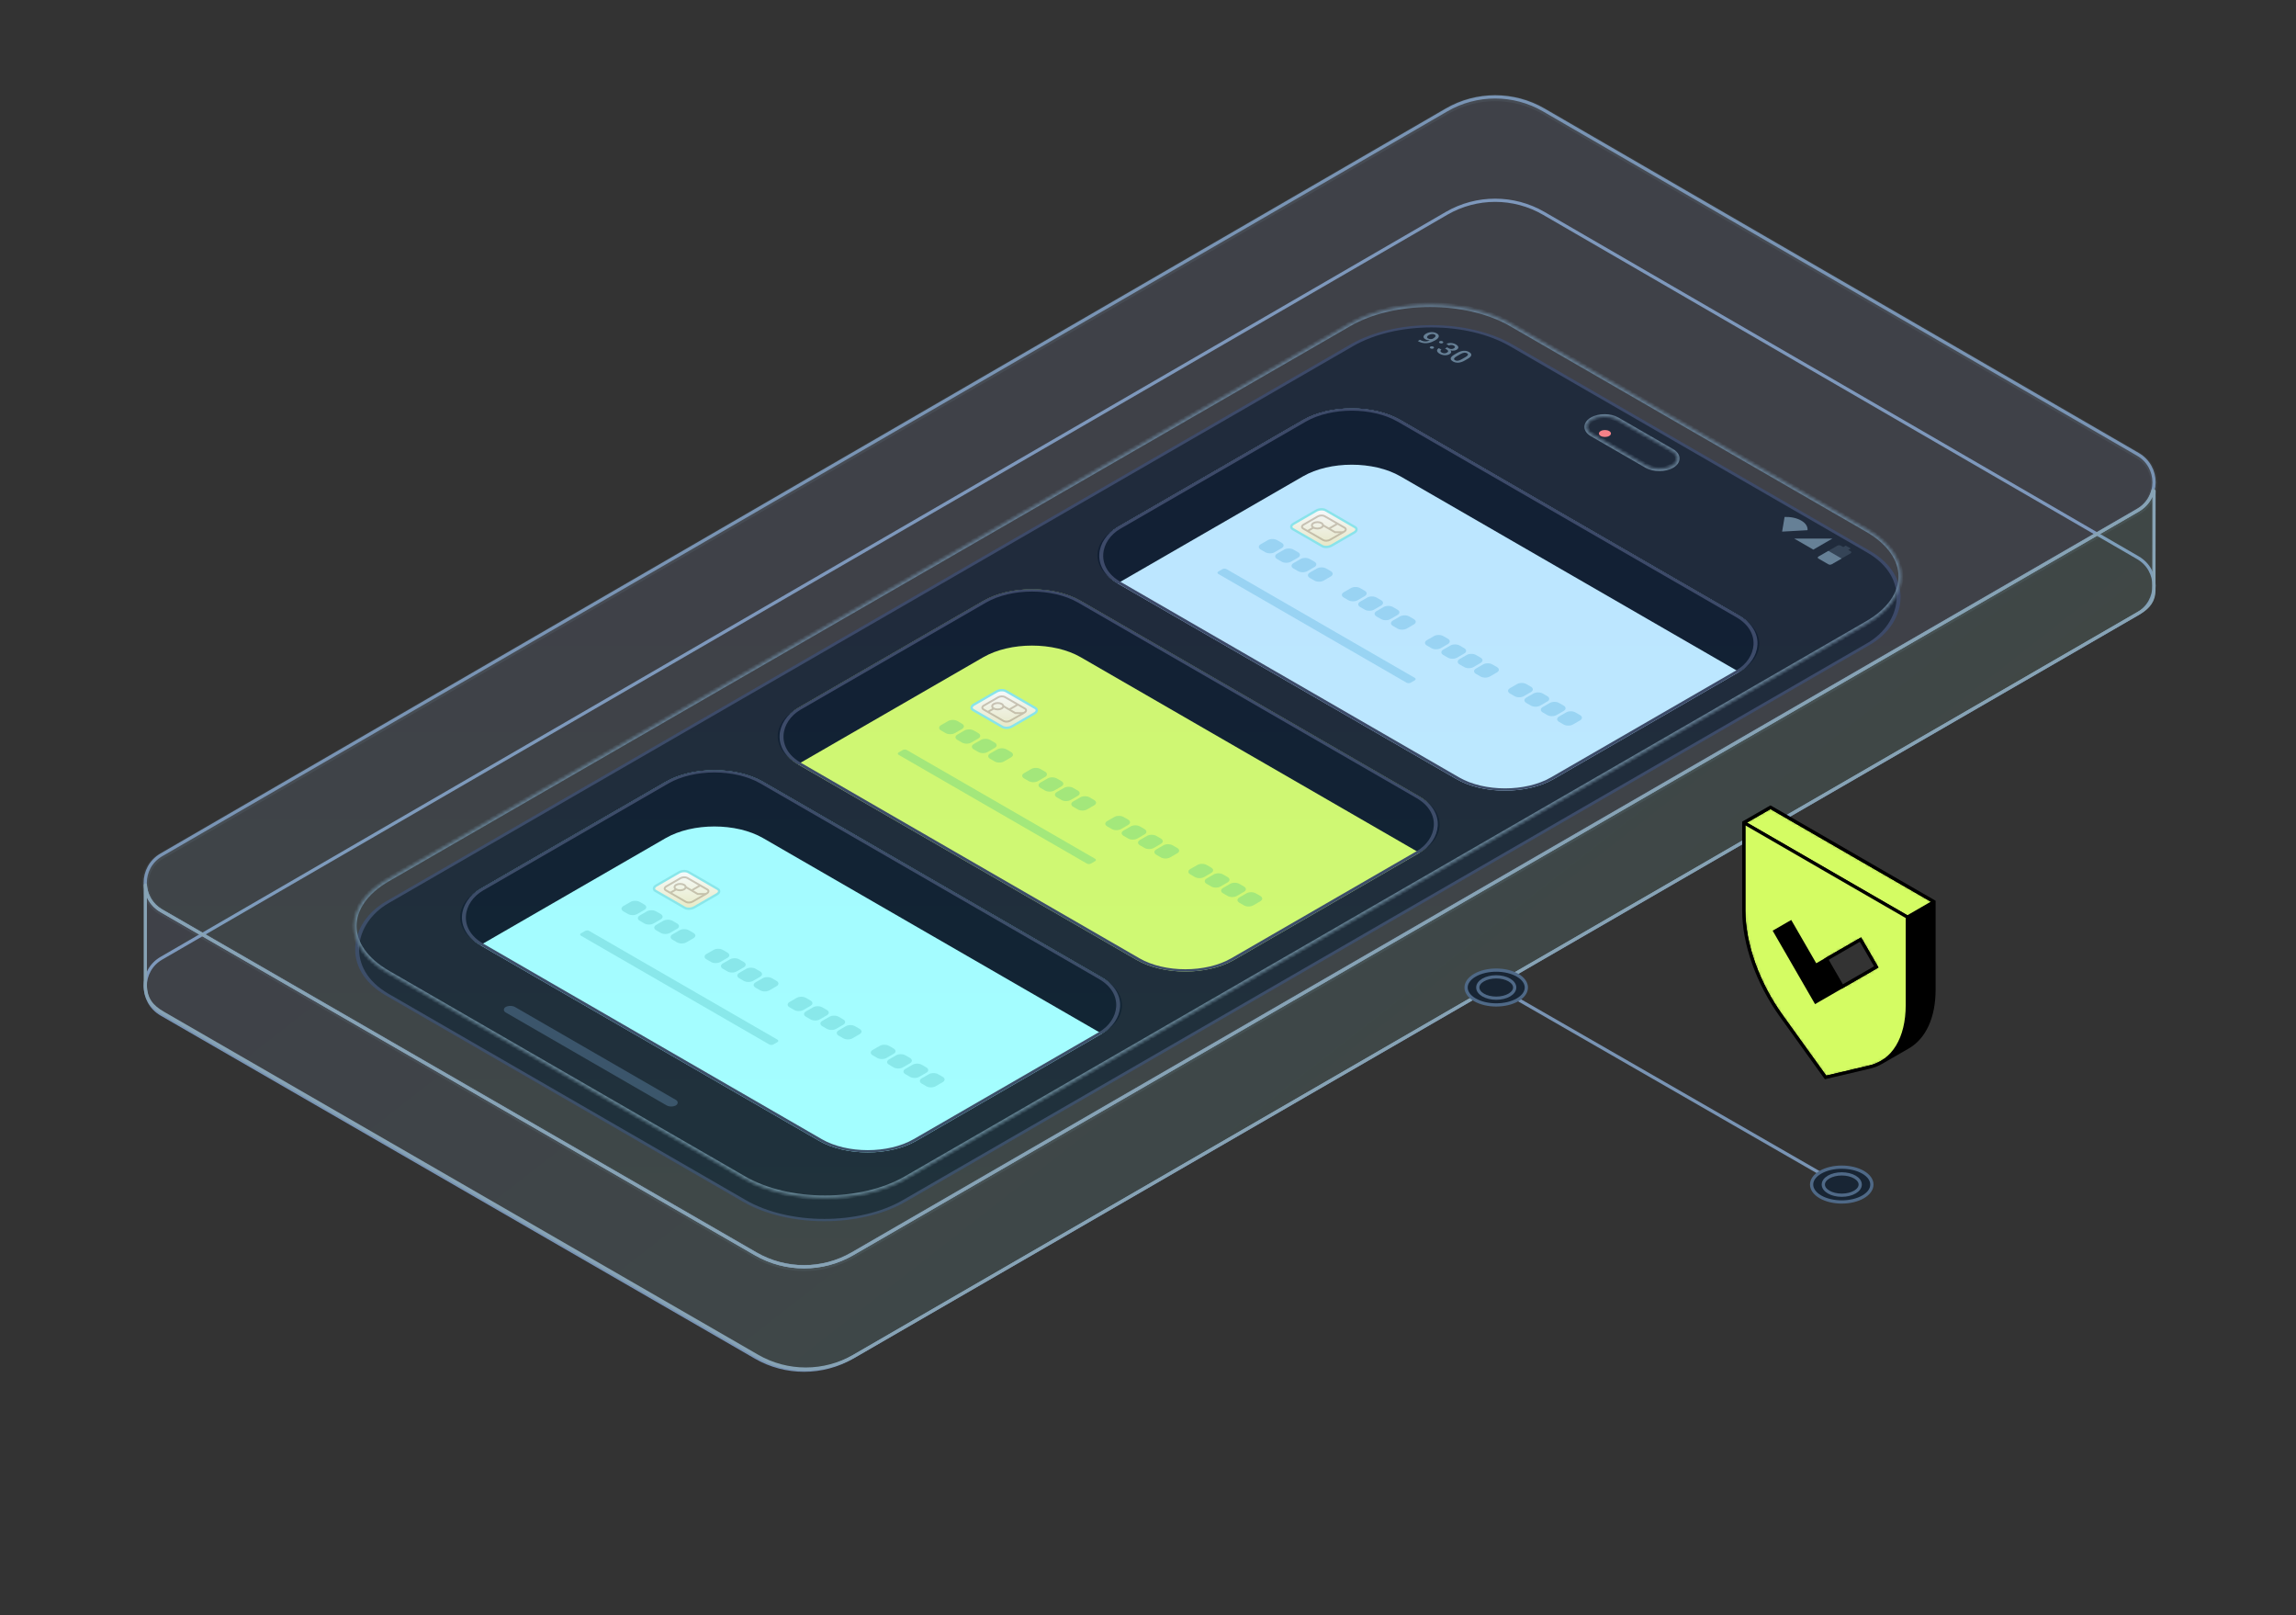 <svg width="711" height="500" viewBox="0 0 711 500" fill="none" xmlns="http://www.w3.org/2000/svg">
<rect x="0" y="0" width="711" height="500" fill="#333333" stroke="none"/>
<path d="M478.041 66.043L662.053 172.667C668.704 176.521 668.7 186.128 662.045 189.976L264.003 420.152C254.72 425.521 243.277 425.526 233.99 420.166L49.978 313.972C43.316 310.127 43.307 300.515 49.963 296.658L447.959 66.043C457.262 60.653 468.738 60.653 478.041 66.043Z" stroke="#7994B4" stroke-miterlimit="10" stroke-linecap="round"/>
<path d="M463 305.328L576 370.328" stroke="#7994B4" stroke-miterlimit="10" stroke-linecap="round"/>
<rect y="0.5" width="184.877" height="401.97" rx="28.555" transform="matrix(0.866 0.5 -0.866 0.5 443.706 92.398)" fill="#111B26" stroke="#313D58"/>
<rect width="155.962" height="101.139" rx="17.433" transform="matrix(0.866 0.5 -0.866 0.5 418.586 121.324)" fill="#182534"/>
<rect width="155.962" height="101.139" rx="17.433" transform="matrix(0.866 0.5 -0.866 0.5 418.586 121.324)" fill="#BEEBFF"/>
<path d="M403.486 130.04C411.824 125.226 425.343 125.226 433.681 130.04L538.555 190.584C546.893 195.397 546.893 203.202 538.555 208.015H538.553L433.681 147.472C425.343 142.659 411.824 142.659 403.486 147.472L346.089 180.606L345.705 180.379C337.753 175.55 337.882 167.913 346.089 163.175L403.486 130.04Z" fill="#010E1D"/>
<rect y="0.5" width="154.962" height="100.139" rx="16.933" transform="matrix(0.866 0.5 -0.866 0.5 419.019 121.574)" stroke="#313D58"/>
<path d="M409.41 169.037L400.368 163.818C399.623 163.388 399.72 162.633 400.588 162.136L407.609 158.083C408.473 157.582 409.78 157.527 410.525 157.958L419.568 163.177C420.313 163.608 420.215 164.362 419.348 164.86L412.327 168.912C411.463 169.413 410.156 169.468 409.41 169.037Z" fill="url(#paint0_linear_21089_122411)" stroke="#86E8E8" stroke-width="0.726"/>
<g opacity="0.4">
<path d="M407.972 163.624C408.922 163.619 409.689 163.17 409.686 162.622C409.683 162.074 408.911 161.634 407.962 161.639C407.012 161.644 406.245 162.093 406.248 162.641C406.251 163.189 407.023 163.629 407.972 163.624Z" stroke="#867152" stroke-width="0.581" stroke-miterlimit="10"/>
<path d="M410.177 159.786L416.394 163.374C416.929 163.682 416.859 164.223 416.239 164.583L411.859 167.112C411.236 167.472 410.299 167.512 409.764 167.203L403.547 163.615C403.012 163.307 403.082 162.766 403.702 162.406L408.082 159.877C408.705 159.517 409.642 159.477 410.177 159.786Z" stroke="#867152" stroke-width="0.581" stroke-miterlimit="10"/>
<path d="M414.204 162.113L411.617 163.607" stroke="#867152" stroke-width="0.581" stroke-miterlimit="10"/>
<path d="M409.625 162.574L413.406 164.758L415.889 164.782" stroke="#867152" stroke-width="0.581" stroke-miterlimit="10"/>
<path d="M406.748 163.336L404.906 164.399" stroke="#867152" stroke-width="0.581" stroke-miterlimit="10"/>
</g>
<path d="M422.622 182.889C423.413 183.346 423.414 184.086 422.623 184.543L420.42 185.815C419.629 186.271 418.345 186.271 417.554 185.815L416.131 184.993C415.34 184.536 415.341 183.796 416.132 183.339L418.335 182.067C419.126 181.611 420.408 181.611 421.199 182.067L422.622 182.889ZM427.69 185.815C428.48 186.271 428.48 187.011 427.69 187.468L425.487 188.74C424.696 189.196 423.413 189.197 422.622 188.74L421.199 187.919C420.408 187.462 420.408 186.721 421.199 186.264L423.402 184.992C424.193 184.536 425.475 184.536 426.266 184.993L427.69 185.815ZM396.898 168.037C397.688 168.494 397.689 169.235 396.899 169.691L394.696 170.963C393.905 171.42 392.621 171.419 391.83 170.963L390.407 170.141C389.616 169.685 389.617 168.944 390.408 168.488L392.611 167.216C393.402 166.759 394.684 166.759 395.474 167.216L396.898 168.037ZM432.757 188.74C433.547 189.196 433.548 189.937 432.758 190.393L430.554 191.665C429.763 192.122 428.481 192.121 427.69 191.665L426.266 190.843C425.476 190.386 425.476 189.647 426.266 189.19L428.47 187.918C429.261 187.461 430.542 187.462 431.333 187.918L432.757 188.74ZM437.825 191.665C438.616 192.122 438.616 192.862 437.825 193.319L435.622 194.591C434.831 195.047 433.548 195.047 432.758 194.59L431.334 193.769C430.543 193.312 430.543 192.572 431.333 192.115L433.536 190.843C434.328 190.386 435.611 190.386 436.402 190.843L437.825 191.665ZM401.966 170.963C402.756 171.42 402.756 172.16 401.966 172.616L399.762 173.888C398.972 174.345 397.69 174.344 396.899 173.888L395.475 173.066C394.684 172.61 394.684 171.869 395.474 171.413L397.678 170.141C398.469 169.684 399.751 169.685 400.542 170.141L401.966 170.963ZM407.033 173.888C407.824 174.344 407.824 175.085 407.033 175.542L404.83 176.814C404.039 177.27 402.757 177.27 401.966 176.813L400.542 175.992C399.752 175.535 399.752 174.795 400.542 174.338L402.745 173.066C403.536 172.61 404.819 172.609 405.61 173.066L407.033 173.888ZM412.101 176.813C412.892 177.27 412.891 178.01 412.1 178.467L409.897 179.739C409.106 180.195 407.824 180.195 407.033 179.739L405.61 178.917C404.819 178.461 404.819 177.72 405.609 177.263L407.812 175.992C408.603 175.535 409.887 175.535 410.678 175.992L412.101 176.813ZM474.082 212.595C474.872 213.051 474.872 213.791 474.082 214.248L471.878 215.52C471.087 215.976 469.805 215.977 469.014 215.52L467.59 214.699C466.8 214.242 466.8 213.501 467.59 213.044L469.794 211.772C470.585 211.316 471.867 211.316 472.658 211.773L474.082 212.595ZM479.148 215.52C479.939 215.976 479.94 216.717 479.149 217.173L476.946 218.445C476.155 218.902 474.872 218.901 474.082 218.445L472.658 217.623C471.868 217.167 471.868 216.426 472.658 215.97L474.861 214.698C475.652 214.242 476.934 214.242 477.725 214.698L479.148 215.52ZM484.217 218.445C485.008 218.902 485.008 219.642 484.217 220.099L482.014 221.371C481.223 221.827 479.94 221.827 479.149 221.37L477.726 220.549C476.935 220.092 476.936 219.352 477.726 218.895L479.929 217.624C480.72 217.167 482.003 217.167 482.794 217.623L484.217 218.445ZM489.285 221.37C490.075 221.827 490.075 222.568 489.284 223.024L487.081 224.296C486.29 224.752 485.008 224.752 484.217 224.296L482.794 223.474C482.003 223.018 482.003 222.277 482.793 221.821L484.996 220.549C485.787 220.092 487.07 220.092 487.861 220.549L489.285 221.37ZM448.355 197.739C449.145 198.195 449.145 198.936 448.354 199.392L446.151 200.664C445.36 201.121 444.078 201.121 443.287 200.664L441.864 199.843C441.073 199.386 441.072 198.646 441.863 198.189L444.066 196.917C444.857 196.46 446.14 196.46 446.931 196.917L448.355 197.739ZM453.422 200.664C454.212 201.12 454.213 201.861 453.422 202.318L451.218 203.59C450.427 204.046 449.145 204.046 448.354 203.589L446.931 202.768C446.14 202.312 446.14 201.571 446.931 201.114L449.134 199.843C449.925 199.386 451.208 199.386 451.999 199.843L453.422 200.664ZM458.489 203.589C459.28 204.046 459.28 204.787 458.489 205.244L456.286 206.515C455.495 206.972 454.213 206.971 453.422 206.515L451.998 205.693C451.207 205.237 451.208 204.497 451.998 204.04L454.201 202.768C454.992 202.312 456.275 202.311 457.066 202.768L458.489 203.589ZM463.557 206.515C464.348 206.972 464.347 207.712 463.556 208.169L461.354 209.44C460.563 209.897 459.28 209.897 458.489 209.441L457.066 208.619C456.275 208.162 456.275 207.421 457.066 206.965L459.268 205.693C460.059 205.237 461.343 205.237 462.134 205.693L463.557 206.515Z" fill="#97D6F2"/>
<rect width="68.806" height="2.965" rx="0.726" transform="matrix(0.866 0.5 -0.866 0.5 379.188 175.828)" fill="#97D6F2"/>
<rect width="155.962" height="101.139" rx="17.433" transform="matrix(0.866 0.5 -0.866 0.5 319.586 177.324)" fill="#182534"/>
<rect width="155.962" height="101.139" rx="17.433" transform="matrix(0.866 0.5 -0.866 0.5 319.586 177.324)" fill="#D4FC63"/>
<path d="M304.486 186.04C312.824 181.226 326.343 181.226 334.681 186.04L439.555 246.584C447.893 251.397 447.893 259.202 439.555 264.015H439.553L334.681 203.472C326.343 198.659 312.824 198.659 304.486 203.472L247.089 236.606L246.705 236.379C238.753 231.55 238.882 223.913 247.089 219.175L304.486 186.04Z" fill="#010E1D"/>
<rect y="0.5" width="154.962" height="100.139" rx="16.933" transform="matrix(0.866 0.5 -0.866 0.5 320.019 177.574)" stroke="#313D58"/>
<path d="M310.41 225.037L301.368 219.818C300.623 219.388 300.72 218.633 301.588 218.136L308.609 214.083C309.473 213.582 310.78 213.527 311.525 213.958L320.568 219.177C321.313 219.608 321.215 220.362 320.348 220.86L313.327 224.912C312.463 225.413 311.156 225.468 310.41 225.037Z" fill="url(#paint1_linear_21089_122411)" stroke="#86E8E8" stroke-width="0.726"/>
<g opacity="0.4">
<path d="M308.972 219.624C309.922 219.619 310.689 219.17 310.686 218.622C310.683 218.074 309.911 217.634 308.962 217.639C308.012 217.644 307.245 218.093 307.248 218.641C307.251 219.189 308.023 219.629 308.972 219.624Z" stroke="#867152" stroke-width="0.581" stroke-miterlimit="10"/>
<path d="M311.177 215.786L317.394 219.374C317.929 219.682 317.859 220.223 317.239 220.583L312.859 223.112C312.236 223.472 311.299 223.512 310.764 223.203L304.547 219.615C304.012 219.307 304.082 218.766 304.702 218.406L309.082 215.877C309.705 215.517 310.642 215.477 311.177 215.786Z" stroke="#867152" stroke-width="0.581" stroke-miterlimit="10"/>
<path d="M315.204 218.113L312.617 219.607" stroke="#867152" stroke-width="0.581" stroke-miterlimit="10"/>
<path d="M310.625 218.574L314.406 220.758L316.889 220.782" stroke="#867152" stroke-width="0.581" stroke-miterlimit="10"/>
<path d="M307.748 219.336L305.906 220.399" stroke="#867152" stroke-width="0.581" stroke-miterlimit="10"/>
</g>
<path d="M323.622 238.889C324.413 239.346 324.414 240.086 323.623 240.543L321.42 241.815C320.629 242.271 319.345 242.271 318.554 241.815L317.131 240.993C316.34 240.536 316.341 239.796 317.132 239.339L319.335 238.067C320.126 237.611 321.408 237.611 322.199 238.067L323.622 238.889ZM328.69 241.815C329.48 242.271 329.48 243.011 328.69 243.468L326.487 244.74C325.696 245.196 324.413 245.197 323.622 244.74L322.199 243.919C321.408 243.462 321.408 242.721 322.199 242.264L324.402 240.992C325.193 240.536 326.475 240.536 327.266 240.993L328.69 241.815ZM297.898 224.037C298.688 224.494 298.689 225.235 297.899 225.691L295.696 226.963C294.905 227.42 293.621 227.419 292.83 226.963L291.407 226.141C290.616 225.685 290.617 224.944 291.408 224.488L293.611 223.216C294.402 222.759 295.684 222.759 296.474 223.216L297.898 224.037ZM333.757 244.74C334.547 245.196 334.548 245.937 333.758 246.393L331.554 247.665C330.763 248.122 329.481 248.121 328.69 247.665L327.266 246.843C326.476 246.386 326.476 245.647 327.266 245.19L329.47 243.918C330.261 243.461 331.542 243.462 332.333 243.918L333.757 244.74ZM338.825 247.665C339.616 248.122 339.616 248.862 338.825 249.319L336.622 250.591C335.831 251.047 334.548 251.047 333.758 250.59L332.334 249.769C331.543 249.312 331.543 248.572 332.333 248.115L334.536 246.843C335.328 246.386 336.611 246.386 337.402 246.843L338.825 247.665ZM302.966 226.963C303.756 227.42 303.756 228.16 302.966 228.616L300.762 229.888C299.972 230.345 298.69 230.344 297.899 229.888L296.475 229.066C295.684 228.61 295.684 227.869 296.474 227.413L298.678 226.141C299.469 225.684 300.751 225.685 301.542 226.141L302.966 226.963ZM308.033 229.888C308.824 230.344 308.824 231.085 308.033 231.542L305.83 232.814C305.039 233.27 303.757 233.27 302.966 232.813L301.542 231.992C300.752 231.535 300.752 230.795 301.542 230.338L303.745 229.066C304.536 228.61 305.819 228.609 306.61 229.066L308.033 229.888ZM313.101 232.813C313.892 233.27 313.891 234.01 313.1 234.467L310.897 235.739C310.106 236.195 308.824 236.195 308.033 235.739L306.61 234.917C305.819 234.461 305.819 233.72 306.609 233.263L308.812 231.992C309.603 231.535 310.887 231.535 311.678 231.992L313.101 232.813ZM375.082 268.595C375.872 269.051 375.872 269.791 375.082 270.248L372.878 271.52C372.087 271.976 370.805 271.977 370.014 271.52L368.59 270.699C367.8 270.242 367.8 269.501 368.59 269.044L370.794 267.772C371.585 267.316 372.867 267.316 373.658 267.773L375.082 268.595ZM380.148 271.52C380.939 271.976 380.94 272.717 380.149 273.173L377.946 274.445C377.155 274.902 375.872 274.901 375.082 274.445L373.658 273.623C372.868 273.167 372.868 272.426 373.658 271.97L375.861 270.698C376.652 270.242 377.934 270.242 378.725 270.698L380.148 271.52ZM385.217 274.445C386.008 274.902 386.008 275.642 385.217 276.099L383.014 277.371C382.223 277.827 380.94 277.827 380.149 277.37L378.726 276.549C377.935 276.092 377.936 275.352 378.726 274.895L380.929 273.624C381.72 273.167 383.003 273.167 383.794 273.623L385.217 274.445ZM390.285 277.37C391.075 277.827 391.075 278.568 390.284 279.024L388.081 280.296C387.29 280.752 386.008 280.752 385.217 280.296L383.794 279.474C383.003 279.018 383.003 278.277 383.793 277.821L385.996 276.549C386.787 276.092 388.07 276.092 388.861 276.549L390.285 277.37ZM349.355 253.739C350.145 254.195 350.145 254.936 349.354 255.392L347.151 256.664C346.36 257.121 345.078 257.121 344.287 256.664L342.864 255.843C342.073 255.386 342.072 254.646 342.863 254.189L345.066 252.917C345.857 252.46 347.14 252.46 347.931 252.917L349.355 253.739ZM354.422 256.664C355.212 257.12 355.213 257.861 354.422 258.318L352.218 259.59C351.427 260.046 350.145 260.046 349.354 259.589L347.931 258.768C347.14 258.312 347.14 257.571 347.931 257.114L350.134 255.843C350.925 255.386 352.208 255.386 352.999 255.843L354.422 256.664ZM359.489 259.589C360.28 260.046 360.28 260.787 359.489 261.244L357.286 262.515C356.495 262.972 355.213 262.971 354.422 262.515L352.998 261.693C352.207 261.237 352.208 260.497 352.998 260.04L355.201 258.768C355.992 258.312 357.275 258.311 358.066 258.768L359.489 259.589ZM364.557 262.515C365.348 262.972 365.347 263.712 364.556 264.169L362.354 265.44C361.563 265.897 360.28 265.897 359.489 265.441L358.066 264.619C357.275 264.162 357.275 263.421 358.066 262.965L360.268 261.693C361.059 261.237 362.343 261.237 363.134 261.693L364.557 262.515Z" fill="#A3EA6C"/>
<rect width="68.806" height="2.965" rx="0.726" transform="matrix(0.866 0.5 -0.866 0.5 280.188 231.828)" fill="#A3EA6C"/>
<rect width="155.962" height="101.139" rx="17.433" transform="matrix(0.866 0.5 -0.866 0.5 221.227 233.324)" fill="#182534"/>
<rect width="155.962" height="101.139" rx="17.433" transform="matrix(0.866 0.5 -0.866 0.5 221.227 233.324)" fill="#A4FFFF"/>
<path d="M206.126 242.04C214.465 237.226 227.984 237.226 236.322 242.04L341.196 302.584C349.534 307.397 349.534 315.202 341.196 320.015H341.194L236.322 259.472C227.984 254.659 214.465 254.659 206.126 259.472L148.73 292.606L148.345 292.379C140.394 287.55 140.523 279.913 148.73 275.175L206.126 242.04Z" fill="#010E1D"/>
<rect y="0.5" width="154.962" height="100.139" rx="16.933" transform="matrix(0.866 0.5 -0.866 0.5 221.66 233.574)" stroke="#313D58"/>
<path d="M212.051 281.037L203.008 275.818C202.263 275.388 202.361 274.633 203.228 274.136L210.249 270.083C211.113 269.582 212.421 269.527 213.166 269.958L222.208 275.177C222.953 275.608 222.856 276.362 221.988 276.86L214.967 280.912C214.103 281.413 212.796 281.468 212.051 281.037Z" fill="url(#paint2_linear_21089_122411)" stroke="#86E8E8" stroke-width="0.726"/>
<g opacity="0.4">
<path d="M210.613 275.624C211.562 275.619 212.33 275.17 212.327 274.622C212.324 274.074 211.552 273.634 210.602 273.639C209.653 273.644 208.885 274.093 208.888 274.641C208.891 275.189 209.663 275.629 210.613 275.624Z" stroke="#867152" stroke-width="0.581" stroke-miterlimit="10"/>
<path d="M212.817 271.786L219.035 275.374C219.569 275.682 219.499 276.223 218.879 276.583L214.5 279.112C213.877 279.472 212.939 279.512 212.405 279.203L206.187 275.615C205.653 275.307 205.723 274.766 206.343 274.406L210.722 271.877C211.345 271.517 212.283 271.477 212.817 271.786Z" stroke="#867152" stroke-width="0.581" stroke-miterlimit="10"/>
<path d="M216.844 274.113L214.258 275.607" stroke="#867152" stroke-width="0.581" stroke-miterlimit="10"/>
<path d="M212.266 274.574L216.046 276.758L218.529 276.782" stroke="#867152" stroke-width="0.581" stroke-miterlimit="10"/>
<path d="M209.388 275.336L207.547 276.399" stroke="#867152" stroke-width="0.581" stroke-miterlimit="10"/>
</g>
<path d="M225.263 294.889C226.053 295.346 226.054 296.086 225.264 296.543L223.06 297.815C222.269 298.271 220.986 298.271 220.195 297.815L218.772 296.993C217.981 296.536 217.982 295.796 218.772 295.339L220.976 294.067C221.767 293.611 223.048 293.611 223.839 294.067L225.263 294.889ZM230.33 297.815C231.121 298.271 231.121 299.011 230.33 299.468L228.127 300.74C227.336 301.196 226.054 301.197 225.263 300.74L223.839 299.919C223.048 299.462 223.048 298.721 223.839 298.264L226.043 296.992C226.834 296.536 228.116 296.536 228.907 296.993L230.33 297.815ZM199.539 280.037C200.329 280.494 200.33 281.235 199.539 281.691L197.336 282.963C196.545 283.42 195.262 283.419 194.471 282.963L193.047 282.141C192.257 281.685 192.257 280.944 193.048 280.488L195.251 279.216C196.042 278.759 197.324 278.759 198.115 279.216L199.539 280.037ZM235.397 300.74C236.188 301.196 236.189 301.937 235.398 302.393L233.195 303.665C232.404 304.122 231.121 304.121 230.33 303.665L228.907 302.843C228.116 302.386 228.116 301.647 228.907 301.19L231.11 299.918C231.901 299.461 233.183 299.462 233.974 299.918L235.397 300.74ZM240.466 303.665C241.257 304.122 241.257 304.862 240.466 305.319L238.263 306.591C237.472 307.047 236.189 307.047 235.398 306.59L233.975 305.769C233.184 305.312 233.183 304.572 233.974 304.115L236.177 302.843C236.968 302.386 238.251 302.386 239.042 302.843L240.466 303.665ZM204.606 282.963C205.397 283.42 205.397 284.16 204.606 284.616L202.403 285.888C201.612 286.345 200.33 286.344 199.539 285.888L198.116 285.066C197.325 284.61 197.324 283.869 198.115 283.413L200.318 282.141C201.109 281.684 202.392 281.685 203.183 282.141L204.606 282.963ZM209.674 285.888C210.465 286.344 210.465 287.085 209.674 287.542L207.471 288.814C206.68 289.27 205.397 289.27 204.606 288.813L203.183 287.992C202.392 287.535 202.392 286.795 203.183 286.338L205.386 285.066C206.177 284.61 207.459 284.609 208.251 285.066L209.674 285.888ZM214.742 288.813C215.532 289.27 215.532 290.01 214.741 290.467L212.538 291.739C211.747 292.195 210.465 292.195 209.674 291.739L208.251 290.917C207.46 290.461 207.459 289.72 208.25 289.263L210.453 287.992C211.244 287.535 212.527 287.535 213.318 287.992L214.742 288.813ZM276.722 324.595C277.513 325.051 277.513 325.791 276.722 326.248L274.519 327.52C273.728 327.976 272.445 327.977 271.654 327.52L270.231 326.699C269.441 326.242 269.441 325.501 270.231 325.044L272.434 323.772C273.225 323.316 274.508 323.316 275.299 323.773L276.722 324.595ZM281.789 327.52C282.58 327.976 282.581 328.717 281.79 329.173L279.587 330.445C278.796 330.902 277.513 330.901 276.722 330.445L275.299 329.623C274.509 329.167 274.508 328.426 275.299 327.97L277.502 326.698C278.293 326.242 279.575 326.242 280.366 326.698L281.789 327.52ZM286.858 330.445C287.649 330.902 287.649 331.642 286.858 332.099L284.654 333.371C283.863 333.827 282.581 333.827 281.79 333.37L280.366 332.549C279.576 332.092 279.576 331.352 280.366 330.895L282.57 329.624C283.361 329.167 284.643 329.167 285.434 329.623L286.858 330.445ZM291.925 333.37C292.716 333.827 292.715 334.568 291.924 335.024L289.721 336.296C288.93 336.752 287.648 336.752 286.858 336.296L285.434 335.474C284.644 335.018 284.643 334.277 285.433 333.821L287.637 332.549C288.427 332.092 289.711 332.092 290.502 332.549L291.925 333.37ZM250.995 309.739C251.786 310.195 251.785 310.936 250.995 311.392L248.791 312.664C248 313.121 246.719 313.121 245.928 312.664L244.504 311.843C243.713 311.386 243.713 310.646 244.503 310.189L246.707 308.917C247.498 308.46 248.781 308.46 249.572 308.917L250.995 309.739ZM256.062 312.664C256.853 313.12 256.853 313.861 256.062 314.318L253.859 315.59C253.068 316.046 251.786 316.046 250.995 315.589L249.572 314.768C248.781 314.312 248.78 313.571 249.571 313.114L251.774 311.843C252.565 311.386 253.849 311.386 254.64 311.843L256.062 312.664ZM261.13 315.589C261.921 316.046 261.921 316.787 261.13 317.244L258.927 318.515C258.136 318.972 256.853 318.971 256.062 318.515L254.639 317.693C253.848 317.237 253.848 316.497 254.639 316.04L256.842 314.768C257.633 314.312 258.916 314.311 259.707 314.768L261.13 315.589ZM266.198 318.515C266.988 318.972 266.988 319.712 266.197 320.169L263.995 321.44C263.204 321.897 261.921 321.897 261.13 321.441L259.707 320.619C258.916 320.162 258.916 319.421 259.707 318.965L261.909 317.693C262.7 317.237 263.983 317.237 264.774 317.693L266.198 318.515Z" fill="#86E8E8"/>
<rect width="68.806" height="2.965" rx="0.726" transform="matrix(0.866 0.5 -0.866 0.5 181.828 287.828)" fill="#86E8E8"/>
<path fill-rule="evenodd" clip-rule="evenodd" d="M498.319 133.441C497.591 133.021 496.409 133.021 495.681 133.441C494.952 133.862 494.952 134.544 495.681 134.964C496.409 135.385 497.591 135.385 498.319 134.964C499.048 134.544 499.048 133.862 498.319 133.441Z" fill="#FF7A7A"/>
<mask id="path-41-inside-1_21089_122411" fill="white">
<path d="M417.785 100.326C431.637 92.329 454.095 92.329 467.947 100.326L578.243 163.999C592.095 171.996 592.095 184.962 578.243 192.958L280.542 364.821C266.69 372.817 244.232 372.817 230.38 364.821L120.084 301.147C106.232 293.15 106.232 280.185 120.084 272.188L417.785 100.326ZM500.808 129.889C498.648 128.642 495.147 128.642 492.988 129.889C490.828 131.136 490.828 133.157 492.988 134.404L509.94 144.19C512.099 145.437 515.6 145.436 517.76 144.19C519.92 142.943 519.92 140.922 517.76 139.675L500.808 129.889Z"/>
</mask>
<path d="M417.785 100.326L417.423 99.698V99.698L417.785 100.326ZM467.947 100.326L468.309 99.698V99.698L467.947 100.326ZM578.243 163.999L578.605 163.372L578.243 163.999ZM578.243 192.958L578.605 193.585L578.243 192.958ZM280.542 364.821L280.904 365.448L280.542 364.821ZM230.38 364.821L230.018 365.448H230.018L230.38 364.821ZM120.084 301.147L119.722 301.774H119.722L120.084 301.147ZM120.084 272.188L119.722 271.561H119.722L120.084 272.188ZM500.808 129.889L500.446 130.516V130.516L500.808 129.889ZM492.988 129.889L492.626 129.262V129.262L492.988 129.889ZM492.988 134.404L492.626 135.031V135.031L492.988 134.404ZM509.94 144.19L510.302 143.563V143.563L509.94 144.19ZM517.76 144.19L518.122 144.817L518.122 144.817L517.76 144.19ZM517.76 139.675L518.122 139.048V139.048L517.76 139.675ZM417.785 100.326L418.147 100.953C424.937 97.033 433.882 95.052 442.866 95.052C451.851 95.052 460.795 97.033 467.585 100.953L467.947 100.326L468.309 99.698C461.247 95.622 452.037 93.604 442.866 93.604C433.695 93.604 424.485 95.622 417.423 99.698L417.785 100.326ZM467.947 100.326L467.585 100.953L577.881 164.626L578.243 163.999L578.605 163.372L468.309 99.698L467.947 100.326ZM578.243 163.999L577.881 164.626C584.675 168.549 587.908 173.588 587.908 178.479C587.908 183.37 584.675 188.409 577.881 192.331L578.243 192.958L578.605 193.585C585.663 189.511 589.356 184.069 589.356 178.479C589.356 172.889 585.663 167.447 578.605 163.372L578.243 163.999ZM578.243 192.958L577.881 192.331L280.18 364.194L280.542 364.821L280.904 365.448L578.605 193.585L578.243 192.958ZM280.542 364.821L280.18 364.194C273.39 368.113 264.445 370.094 255.461 370.094C246.477 370.094 237.532 368.113 230.742 364.194L230.38 364.821L230.018 365.448C237.08 369.525 246.29 371.542 255.461 371.542C264.632 371.542 273.842 369.525 280.904 365.448L280.542 364.821ZM230.38 364.821L230.742 364.194L120.446 300.52L120.084 301.147L119.722 301.774L230.018 365.448L230.38 364.821ZM120.084 301.147L120.446 300.52C113.652 296.598 110.419 291.558 110.419 286.667C110.419 281.777 113.652 276.737 120.446 272.815L120.084 272.188L119.722 271.561C112.664 275.635 108.971 281.077 108.971 286.667C108.971 292.258 112.664 297.699 119.722 301.774L120.084 301.147ZM120.084 272.188L120.446 272.815L418.147 100.953L417.785 100.326L417.423 99.698L119.722 271.561L120.084 272.188ZM500.808 129.889L501.17 129.262C499.954 128.56 498.406 128.23 496.898 128.23C495.389 128.23 493.841 128.56 492.626 129.262L492.988 129.889L493.349 130.516C494.293 129.971 495.576 129.678 496.898 129.678C498.219 129.678 499.502 129.971 500.446 130.516L500.808 129.889ZM492.988 129.889L492.626 129.262C491.414 129.962 490.644 130.98 490.644 132.146C490.644 133.313 491.414 134.331 492.626 135.031L492.988 134.404L493.349 133.777C492.402 133.229 492.092 132.613 492.092 132.146C492.092 131.679 492.402 131.063 493.35 130.516L492.988 129.889ZM492.988 134.404L492.626 135.031L509.578 144.817L509.94 144.19L510.302 143.563L493.349 133.777L492.988 134.404ZM509.94 144.19L509.578 144.817C510.793 145.519 512.341 145.849 513.85 145.849C515.358 145.849 516.906 145.519 518.122 144.817L517.76 144.19L517.398 143.563C516.454 144.108 515.172 144.401 513.85 144.401C512.528 144.401 511.245 144.108 510.302 143.563L509.94 144.19ZM517.76 144.19L518.122 144.817C519.334 144.117 520.104 143.099 520.104 141.933C520.104 140.766 519.334 139.748 518.122 139.048L517.76 139.675L517.398 140.302C518.346 140.849 518.656 141.465 518.656 141.933C518.656 142.4 518.346 143.016 517.398 143.563L517.76 144.19ZM517.76 139.675L518.122 139.048L501.17 129.262L500.808 129.889L500.446 130.516L517.398 140.302L517.76 139.675Z" fill="#5F798A" mask="url(#path-41-inside-1_21089_122411)"/>
<path d="M439.731 105.191L439.798 105.23C440.107 105.408 440.404 105.533 440.69 105.605C440.981 105.677 441.26 105.707 441.529 105.694C441.797 105.681 442.056 105.634 442.306 105.551C442.557 105.468 442.797 105.361 443.027 105.228L443.869 104.742C444.068 104.627 444.221 104.514 444.329 104.403C444.44 104.292 444.508 104.186 444.533 104.084C444.562 103.982 444.553 103.887 444.506 103.801C444.462 103.716 444.383 103.641 444.271 103.576C444.149 103.505 444.01 103.458 443.856 103.433C443.706 103.409 443.549 103.405 443.386 103.422C443.228 103.438 443.067 103.473 442.903 103.526C442.745 103.579 442.594 103.647 442.451 103.729C442.317 103.807 442.203 103.891 442.109 103.981C442.019 104.071 441.959 104.163 441.928 104.256C441.896 104.349 441.902 104.44 441.944 104.529C441.987 104.618 442.074 104.701 442.206 104.777C442.331 104.849 442.47 104.902 442.622 104.935C442.776 104.968 442.934 104.982 443.095 104.98C443.255 104.977 443.41 104.959 443.557 104.926C443.705 104.892 443.834 104.846 443.946 104.786L444.161 105.019C443.991 105.117 443.788 105.193 443.551 105.247C443.318 105.301 443.071 105.332 442.809 105.338C442.552 105.344 442.301 105.323 442.055 105.274C441.811 105.226 441.593 105.147 441.401 105.036C441.169 104.902 441.007 104.758 440.915 104.604C440.828 104.451 440.801 104.296 440.834 104.14C440.87 103.985 440.957 103.834 441.096 103.687C441.235 103.54 441.412 103.403 441.629 103.278C441.864 103.143 442.12 103.036 442.397 102.959C442.674 102.881 442.959 102.837 443.252 102.825C443.547 102.812 443.836 102.837 444.117 102.899C444.403 102.961 444.671 103.063 444.919 103.207C445.182 103.359 445.362 103.522 445.459 103.696C445.555 103.871 445.58 104.049 445.536 104.233C445.491 104.416 445.384 104.597 445.214 104.775C445.044 104.953 444.821 105.121 444.546 105.28L444.261 105.445C443.973 105.611 443.669 105.757 443.349 105.882C443.032 106.006 442.701 106.1 442.357 106.165C442.017 106.229 441.667 106.257 441.307 106.248C440.952 106.239 440.591 106.184 440.224 106.083C439.862 105.983 439.5 105.828 439.138 105.619L439.064 105.576L439.731 105.191Z" fill="#5F798A"/>
<path d="M442.942 107.315C443.067 107.243 443.215 107.207 443.384 107.207C443.557 107.206 443.715 107.247 443.861 107.331C444.008 107.416 444.08 107.508 444.075 107.606C444.075 107.704 444.013 107.789 443.887 107.861C443.762 107.934 443.615 107.97 443.445 107.97C443.277 107.971 443.12 107.929 442.972 107.844C442.827 107.76 442.754 107.669 442.754 107.571C442.754 107.473 442.817 107.388 442.942 107.315ZM445.802 105.668C445.927 105.596 446.075 105.56 446.245 105.56C446.417 105.558 446.576 105.6 446.721 105.684C446.869 105.769 446.94 105.86 446.936 105.958C446.936 106.057 446.873 106.142 446.748 106.214C446.623 106.286 446.475 106.322 446.305 106.322C446.138 106.324 445.98 106.282 445.832 106.197C445.687 106.113 445.614 106.022 445.614 105.924C445.614 105.826 445.677 105.74 445.802 105.668Z" fill="#5F798A"/>
<path d="M448.118 107.527L448.6 107.806C448.788 107.915 448.976 107.986 449.164 108.019C449.354 108.054 449.536 108.056 449.71 108.025C449.885 107.994 450.046 107.936 450.193 107.851C450.347 107.762 450.451 107.669 450.505 107.574C450.563 107.478 450.567 107.381 450.515 107.282C450.466 107.183 450.356 107.085 450.187 106.987C450.043 106.905 449.885 106.847 449.71 106.813C449.54 106.78 449.369 106.774 449.197 106.796C449.027 106.816 448.871 106.868 448.728 106.951L447.916 106.482C448.176 106.332 448.474 106.239 448.812 106.201C449.149 106.164 449.492 106.18 449.841 106.25C450.194 106.319 450.518 106.439 450.814 106.61C451.129 106.792 451.351 106.981 451.481 107.177C451.615 107.373 451.645 107.569 451.571 107.764C451.498 107.958 451.309 108.144 451.005 108.319C450.866 108.399 450.693 108.462 450.485 108.507C450.277 108.552 450.05 108.572 449.804 108.567C449.561 108.56 449.307 108.524 449.043 108.457C448.781 108.388 448.526 108.282 448.275 108.137L447.668 107.787L448.118 107.527ZM447.487 107.891L447.93 107.636L448.537 107.986C448.823 108.151 449.033 108.311 449.167 108.466C449.303 108.622 449.376 108.771 449.385 108.913C449.396 109.054 449.356 109.184 449.264 109.304C449.175 109.426 449.046 109.535 448.879 109.632C448.651 109.763 448.406 109.857 448.144 109.912C447.887 109.968 447.622 109.988 447.35 109.972C447.077 109.957 446.809 109.909 446.545 109.829C446.283 109.75 446.035 109.643 445.8 109.508C445.59 109.386 445.418 109.254 445.284 109.109C445.15 108.964 445.064 108.815 445.026 108.662C444.99 108.507 445.014 108.354 445.096 108.203C445.183 108.052 445.341 107.911 445.569 107.779L446.377 108.246C446.232 108.329 446.137 108.423 446.092 108.526C446.052 108.63 446.062 108.735 446.122 108.842C446.185 108.95 446.297 109.051 446.458 109.144C446.628 109.242 446.804 109.309 446.987 109.345C447.171 109.381 447.354 109.384 447.537 109.353C447.723 109.323 447.9 109.26 448.067 109.163C448.257 109.053 448.375 108.943 448.419 108.832C448.464 108.721 448.446 108.61 448.366 108.499C448.287 108.387 448.156 108.277 447.97 108.17L447.487 107.891Z" fill="#5F798A"/>
<path d="M454.433 111.123L453.635 111.584C453.253 111.805 452.889 111.971 452.542 112.083C452.2 112.196 451.875 112.259 451.566 112.275C451.258 112.29 450.966 112.264 450.691 112.196C450.418 112.129 450.161 112.025 449.92 111.886C449.728 111.775 449.573 111.657 449.457 111.534C449.343 111.411 449.273 111.281 449.246 111.144C449.219 111.008 449.241 110.864 449.313 110.715C449.389 110.565 449.517 110.408 449.699 110.244C449.882 110.082 450.127 109.912 450.433 109.735L451.231 109.274C451.615 109.052 451.978 108.887 452.317 108.779C452.659 108.669 452.984 108.607 453.29 108.593C453.598 108.578 453.888 108.604 454.158 108.672C454.431 108.742 454.688 108.847 454.93 108.986C455.124 109.098 455.278 109.216 455.392 109.338C455.511 109.461 455.584 109.589 455.61 109.724C455.639 109.859 455.617 110.001 455.543 110.149C455.474 110.298 455.348 110.453 455.164 110.616C454.983 110.777 454.74 110.946 454.433 111.123ZM452.713 111.183L453.746 110.587C453.94 110.475 454.1 110.369 454.225 110.271C454.353 110.172 454.446 110.08 454.504 109.995C454.566 109.909 454.598 109.829 454.598 109.755C454.6 109.678 454.574 109.608 454.521 109.544C454.469 109.478 454.392 109.415 454.289 109.356C454.164 109.283 454.028 109.233 453.88 109.205C453.735 109.175 453.576 109.171 453.404 109.193C453.232 109.215 453.042 109.265 452.834 109.344C452.63 109.423 452.407 109.533 452.163 109.673L451.13 110.269C450.934 110.383 450.772 110.489 450.644 110.589C450.517 110.688 450.422 110.782 450.359 110.87C450.299 110.956 450.265 111.037 450.259 111.113C450.256 111.19 450.281 111.261 450.332 111.326C450.386 111.394 450.463 111.456 450.564 111.514C450.691 111.588 450.829 111.639 450.976 111.667C451.124 111.696 451.285 111.698 451.459 111.675C451.636 111.65 451.828 111.597 452.036 111.516C452.244 111.435 452.469 111.324 452.713 111.183Z" fill="#5F798A"/>
<path d="M557.788 161.161C556.366 160.34 554.501 159.981 552.635 160.033L551.865 164.58L559.742 164.135C559.831 163.058 559.209 161.981 557.788 161.161Z" fill="#5F798A"/>
<path d="M567.446 166.731H555.601L561.523 170.15L567.446 166.731Z" fill="#5F798A"/>
<path opacity="0.3" d="M573.105 169.805L571.569 168.919L570.801 169.362L570.033 168.919C569.75 168.755 569.263 168.772 568.945 168.956L563.185 172.281C562.867 172.465 562.838 172.746 563.121 172.909L566.193 174.683C566.476 174.846 566.963 174.829 567.281 174.646L573.041 171.32C573.359 171.137 573.388 170.855 573.105 170.692L572.337 170.249L573.105 169.805Z" fill="#5F798A"/>
<path d="M566.195 170.543C565.897 170.715 563.447 172.129 563.149 172.302C562.852 172.473 562.84 172.744 563.123 172.908L566.195 174.681C566.478 174.844 566.948 174.838 567.245 174.666C567.544 174.494 569.993 173.08 570.291 172.908L566.195 170.543Z" fill="#5F798A"/>
<rect width="60.888" height="3.355" rx="1.677" transform="matrix(0.866 0.5 -0.866 0.5 158.039 310.918)" fill="#2F445A"/>
<path d="M478.065 34.371L662.076 140.995C668.728 144.849 668.724 154.455 662.069 158.304L264.027 388.48C254.744 393.848 243.301 393.853 234.014 388.493L50.002 282.299C43.34 278.455 43.331 268.842 49.986 264.986L447.983 34.371C457.286 28.98 468.762 28.98 478.065 34.371Z" fill="url(#paint3_linear_21089_122411)" fill-opacity="0.1" stroke="#87A3B5" stroke-opacity="0.1" stroke-width="2" stroke-linecap="round" stroke-linejoin="round"/>
<path d="M478.041 34.043L662.053 140.666C668.705 144.521 668.701 154.127 662.045 157.976L264.003 388.152C254.72 393.52 243.278 393.525 233.99 388.165L49.978 281.971C43.316 278.127 43.308 268.514 49.963 264.658L447.96 34.043C457.262 28.652 468.738 28.652 478.041 34.043Z" stroke="#7994B4" stroke-miterlimit="10" stroke-linecap="round"/>
<path d="M45 274L45 304.827C45.001 309.327 47.126 311.682 50.508 313.634L234.52 419.828C243.808 425.188 255.25 425.183 264.533 419.815L662.576 189.638C665.406 188.002 666.999 185.827 666.999 182.827L667.03 151.991L666.708 151.895C666.071 154.322 664.517 156.545 662.045 157.974L264.003 388.151C254.72 393.519 243.278 393.524 233.99 388.164L49.978 281.97C46.872 280.178 45.213 277.132 45 274Z" fill="url(#paint4_linear_21089_122411)" fill-opacity="0.1" stroke="#87A3B5" stroke-linecap="round" stroke-linejoin="round"/>
<path d="M469.932 309.531C466.287 311.635 460.379 311.635 456.734 309.531C453.089 307.427 453.089 304.011 456.734 301.906C460.379 299.802 466.287 299.802 469.932 301.906C473.577 304.011 473.577 307.427 469.932 309.531Z" fill="#182534" stroke="#4F6987" stroke-miterlimit="10"/>
<path d="M463.339 309.017C466.495 309.017 469.053 307.539 469.053 305.716C469.053 303.892 466.495 302.414 463.339 302.414C460.183 302.414 457.625 303.892 457.625 305.716C457.625 307.539 460.183 309.017 463.339 309.017Z" fill="#182534" stroke="#4F6987" stroke-miterlimit="10"/>
<path d="M576.932 370.531C573.287 372.635 567.379 372.635 563.734 370.531C560.089 368.427 560.089 365.011 563.734 362.906C567.379 360.802 573.287 360.802 576.932 362.906C580.577 365.011 580.577 368.427 576.932 370.531Z" fill="#182534" stroke="#4F6987" stroke-miterlimit="10"/>
<path d="M570.339 370.017C573.495 370.017 576.053 368.539 576.053 366.716C576.053 364.892 573.495 363.414 570.339 363.414C567.183 363.414 564.625 364.892 564.625 366.716C564.625 368.539 567.183 370.017 570.339 370.017Z" fill="#182534" stroke="#4F6987" stroke-miterlimit="10"/>
<g clip-path="url(#clip0_21089_122411)">
<path d="M573.58 264.526L548.26 249.906L540 254.666V281.916C540 292.216 544.34 304.376 551.63 314.516L565.32 333.546L579.01 330.326C580.31 330.016 581.51 329.536 582.61 328.896L590.87 324.136C595.96 321.186 598.9 314.856 598.9 306.396V279.146L573.57 264.526H573.58ZM575.39 302.586L570.5 305.406L565.61 296.946L576.14 290.866L581.03 299.336L575.39 302.596V302.586Z" fill="black"/>
<mask id="mask0_21089_122411" style="mask-type:luminance" maskUnits="userSpaceOnUse" x="540" y="249" width="59" height="85">
<path d="M573.58 264.526L548.26 249.906L540 254.666V281.916C540 292.216 544.34 304.376 551.63 314.516L565.32 333.546L579.01 330.326C580.31 330.016 581.51 329.536 582.61 328.896L590.87 324.136C595.96 321.186 598.9 314.856 598.9 306.396V279.146L573.57 264.526H573.58ZM575.39 302.586L570.5 305.406L565.61 296.946L576.14 290.866L581.03 299.336L575.39 302.596V302.586Z" fill="white"/>
</mask>
<g mask="url(#mask0_21089_122411)">
<path d="M540 254.666L548.26 249.906L598.91 279.146L590.66 283.916L540 254.666Z" fill="#D4FC63" stroke="black" stroke-miterlimit="10"/>
<path d="M565.33 269.298L540 254.668V281.918C540 292.218 544.34 304.378 551.63 314.518L565.32 333.548L579.01 330.328C586.3 328.608 590.64 321.468 590.64 311.168V283.918L565.31 269.298H565.33ZM567.14 307.358L562.25 310.178L549.62 288.308L554.51 285.488L562.25 298.888L576.15 290.868L581.04 299.338L567.14 307.358Z" fill="#D4FC63" stroke="black" stroke-miterlimit="10"/>
</g>
<path d="M573.58 264.526L548.26 249.906L540 254.666V281.916C540 292.216 544.34 304.376 551.63 314.516L565.32 333.546L579.01 330.326C580.31 330.016 581.51 329.536 582.61 328.896L590.87 324.136C595.96 321.186 598.9 314.856 598.9 306.396V279.146L573.57 264.526H573.58ZM575.39 302.586L570.5 305.406L565.61 296.946L576.14 290.866L581.03 299.336L575.39 302.596V302.586Z" stroke="black" stroke-miterlimit="10"/>
</g>
<defs>
<linearGradient id="paint0_linear_21089_122411" x1="409.968" y1="157.668" x2="409.968" y2="169.327" gradientUnits="userSpaceOnUse">
<stop stop-color="#FFFFFC"/>
<stop offset="1" stop-color="#EEECBF"/>
</linearGradient>
<linearGradient id="paint1_linear_21089_122411" x1="310.968" y1="213.668" x2="310.968" y2="225.327" gradientUnits="userSpaceOnUse">
<stop stop-color="#FFFFFC"/>
<stop offset="1" stop-color="#EEECBF"/>
</linearGradient>
<linearGradient id="paint2_linear_21089_122411" x1="212.608" y1="269.668" x2="212.608" y2="281.327" gradientUnits="userSpaceOnUse">
<stop stop-color="#FFFFFC"/>
<stop offset="1" stop-color="#EEECBF"/>
</linearGradient>
<linearGradient id="paint3_linear_21089_122411" x1="356.031" y1="183.717" x2="356.031" y2="545.898" gradientUnits="userSpaceOnUse">
<stop stop-color="#AEBDFF"/>
<stop offset="0.49" stop-color="#A4FFFF"/>
<stop offset="1" stop-color="white"/>
</linearGradient>
<linearGradient id="paint4_linear_21089_122411" x1="120.543" y1="209.846" x2="460.554" y2="645.565" gradientUnits="userSpaceOnUse">
<stop stop-color="#AEBDFF"/>
<stop offset="0.49" stop-color="#A4FFFF"/>
<stop offset="1" stop-color="#FFE76B"/>
</linearGradient>
<clipPath id="clip0_21089_122411">
<rect width="60.91" height="84.79" fill="white" transform="translate(539 249.328)"/>
</clipPath>
</defs>
</svg>
